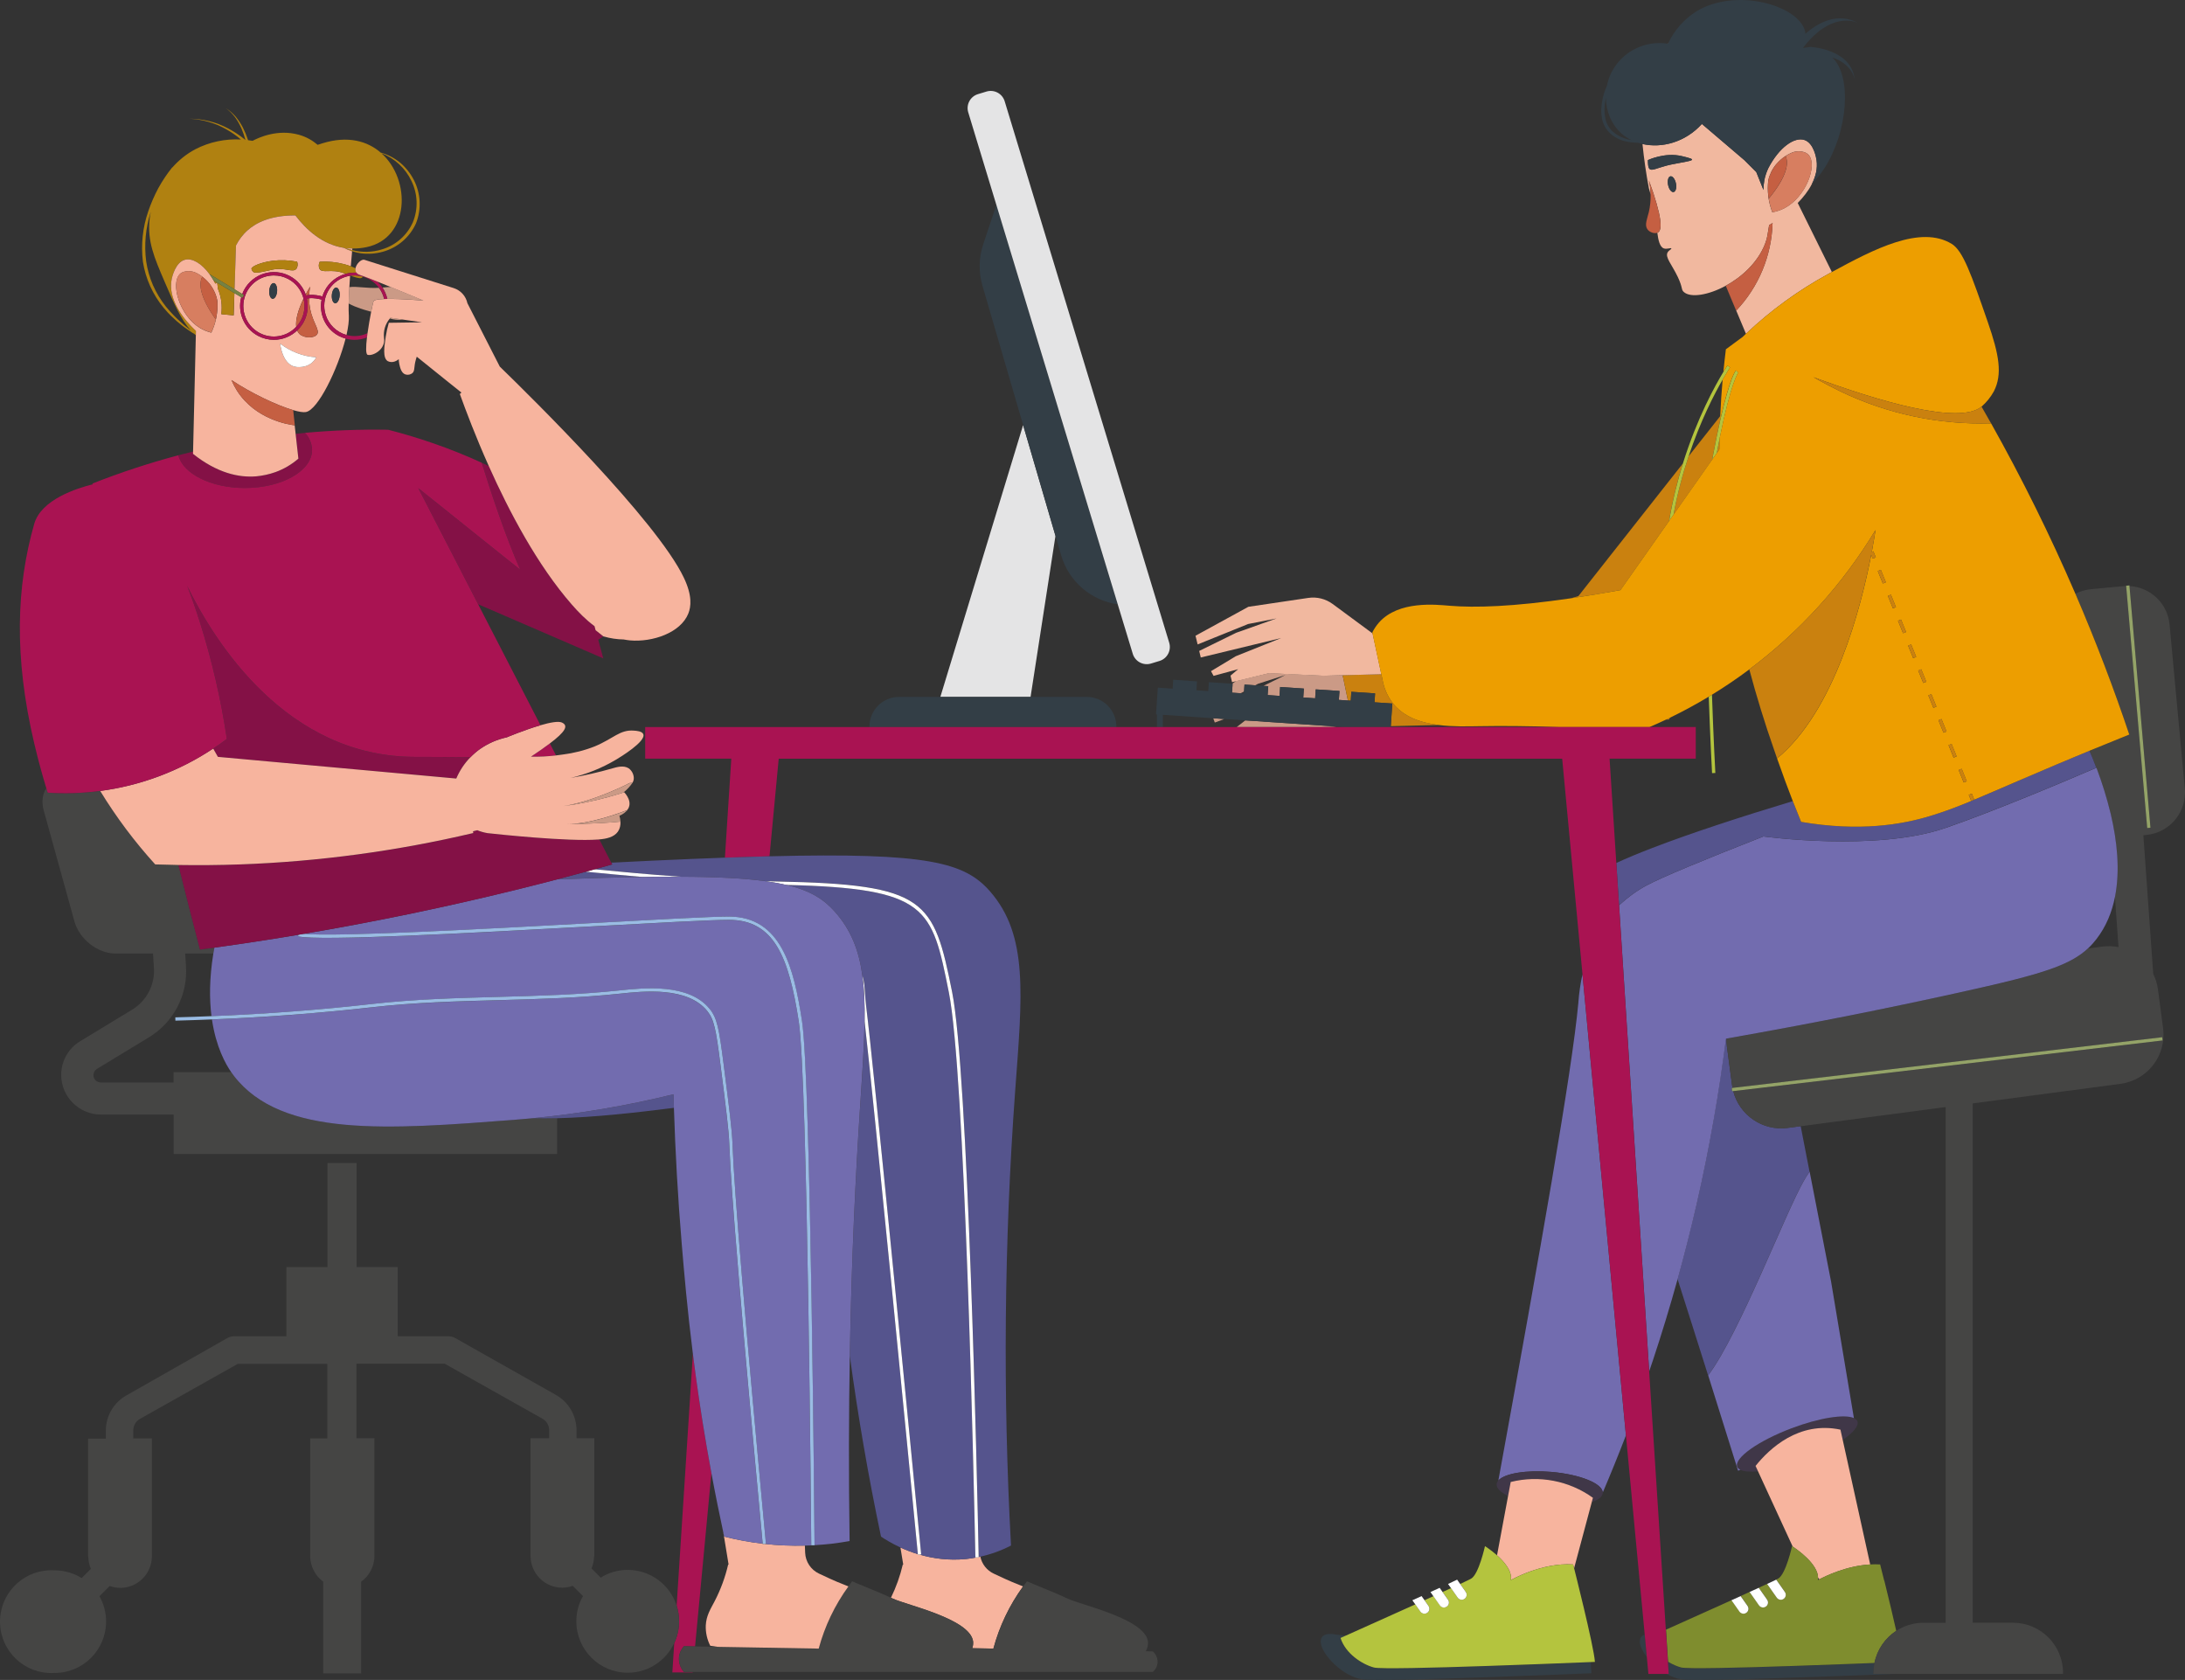 <?xml version="1.0" encoding="UTF-8"?><svg id="Layer_1" xmlns="http://www.w3.org/2000/svg" viewBox="0 0 671.34 516.1"><rect x="0" y="0" width="671.34" height="516.1" fill="#333333" stroke="none"/><defs><style>.cls-1{fill:#333e46;}.cls-1,.cls-2,.cls-3,.cls-4,.cls-5,.cls-6,.cls-7,.cls-8,.cls-9,.cls-10,.cls-11,.cls-12,.cls-13,.cls-14,.cls-15,.cls-16,.cls-17,.cls-18,.cls-19,.cls-20,.cls-21,.cls-22,.cls-23{stroke-width:0px;}.cls-2{fill:#b08111;}.cls-3{fill:#d77e60;}.cls-4{fill:#9abce4;}.cls-5{fill:none;}.cls-6{fill:#ed9e00;}.cls-7{fill:#403748;}.cls-8{fill:#cb9a86;}.cls-9{fill:#e4e4e5;}.cls-10{fill:#55548d;}.cls-11{fill:#a91352;}.cls-12{fill:#454544;}.cls-13{fill:#768243;}.cls-14{fill:#b4c43e;}.cls-15{fill:#7f8d2e;}.cls-16{fill:#841146;}.cls-17{fill:#726caf;}.cls-18{fill:#c55f42;}.cls-19{fill:#f7b49e;}.cls-20{fill:#ca810f;}.cls-21{fill:#94a368;}.cls-22{fill:#fff;}.cls-23{fill:#f1b89f;}</style></defs><path class="cls-5" d="M454.57,223.1c-3.75.06-8.19.18-12.51-.36l-14.75.35-.02.27h51.85c-9.73-.35-17.89-.37-24.57-.27Z"/><polygon class="cls-5" points="386.5 210.08 385.67 210.54 388.19 210.71 394.96 207.37 386.5 210.08"/><path class="cls-5" d="M550.85,246.12c-1.49-3.82-3.14-8.23-4.84-13.13-.3-.88-.61-1.77-.92-2.69-2.85-8.12-5.38-16.34-7.6-24.65-3.7,2.76-7.52,5.36-11.48,7.78.48,13.72,1.03,23.76,1.04,24.03l-1.01.05c-.01-.27-.55-10.03-1.02-23.49-3.83,2.31-7.77,4.45-11.82,6.42l-.48.61-.84.02c-1.67.79-3.35,1.56-5.06,2.29h14.22v9.71h-26.48l2.07,32.05c3.2-1.48,6.92-3.02,11.05-4.61,12.17-4.68,27.75-9.74,43.18-14.39Z"/><polygon class="cls-5" points="382.19 213.05 382.23 212.42 381.2 212.98 382.19 213.05"/><polygon class="cls-5" points="408.49 223.36 412.84 223.36 410.63 223.21 408.49 223.36"/><path class="cls-5" d="M526.51,494.1c.13-.05.27-.11.4-.17,1.72-.77,3.43-1.55,5.08-2.3h0s0,0,0,0c.97-.44,1.91-.87,2.83-1.28h0s0,0,0,0c.94-.43,1.85-.85,2.73-1.25h0s0,0,0,0c1-.46,1.95-.89,2.82-1.29h0c.94-.43,1.81-.83,2.56-1.18,0,0,0,0,0,0h0s0,0,0,0c1.23-.58,2.19-1.02,2.79-1.32h0c.29-.14.5-.25.62-.32,2.33-1.35,4.24-9.97,4.24-9.97,0,0,.08.05.21.14-3.56-7.71-7.11-15.43-10.66-23.14-2.44.23-4.33.09-5.43-.46-.24.09-.48.18-.72.27-3.28-10.56-6.35-20.36-9.18-29.28-3.56-11.31-6.72-21.23-9.39-29.58-2.39,8.61-4.92,16.91-7.56,24.86-.39,1.16-.78,2.3-1.17,3.45l5.13,79.44c.28-.12.56-.25.85-.38,3.8-1.71,8.82-3.95,13.82-6.21Z"/><path class="cls-5" d="M555.63,358.07l.37,1.88,6.6,33.84c2.33,13.96,4.66,27.91,7,41.87.54.24.93.57,1.09.99.52,1.39-1.25,3.48-4.51,5.72,2.81,12.75,5.63,25.51,8.44,38.26,1-.06,2.02-.07,3.04,0,0,0,.51,2.01,1.25,5,.58,2.33,1.29,5.26,2.01,8.29.57,2.39,1.14,4.84,1.65,7.13,2.43-1.59,5.32-2.52,8.44-2.52h6.79v-158.44l-44.53,5.9.62,3.2,1.73,8.89Z"/><path class="cls-5" d="M558.53,485.44s.16-.09.46-.25l-.4-.49c0,.25-.01.49-.06.74Z"/><path class="cls-5" d="M644.05,288.57c-.79,1.02-1.63,1.95-2.56,2.81l4.44-.59c1.71-.23,3.38-.15,4.98.17l-1.1-15.48c-.94,4.76-2.75,9.22-5.76,13.09h0Z"/><polygon class="cls-5" points="376.2 220.89 373.25 221.98 372.76 220.66 357.3 219.61 357.3 223.36 379.98 223.36 382.62 221.32 376.2 220.89"/><path class="cls-5" d="M108.27,76.34c-.01.16-.03.32-.04.48,2.99.76,6.15.71,9.14-.22,4.23-1.26,7.7-4.3,9.49-8.34,1.66-4.08,1.5-8.68-.43-12.65-1.86-3.94-5.18-7-9.25-8.55,9.19,8.23,8.68,26.04-4.54,28.84-1.52.32-2.98.45-4.37.43Z"/><path class="cls-5" d="M270.7,472.07c-3.87-18.37-7.05-36.88-9.58-55.48-.3,17.35-.37,36.32-.06,56.85-3.58.64-7.18,1.06-10.79,1.27,0,0,0,.03,0,.04h-.73c-.75.04-1.49.07-2.24.09.03.73.06,1.45.08,2.18.11,2.77,1.75,5.25,4.26,6.43,2.7,1.27,4.7,2.18,5.7,2.59.95.39,2.2.89,2.2.89.38.15.75.3,1.12.45.38-.52.75-1.05,1.15-1.56.81.34,1.6.67,2.35,1,.47.17.91.36,1.35.55,1.78.73,3.41,1.4,4.94,2.04.81.37,1.61.7,2.37,1.05.32.14.62.28.93.42,1.59-3.27,2.83-6.7,3.65-10.24.05.03.09.07.14.1-.29-1.77-.58-3.54-.87-5.31-2.74-1.26-4.79-2.55-5.98-3.35h0Z"/><path class="cls-5" d="M116.46,88.43c-1.21-1.65-2.94-2.86-4.91-3.44-.02.03-.04.06-.07.08-.15.15-.33.27-.52.35-.45.2-1.95-.26-3.26-.72-.05,0-.1,0-.15.01-.09,1.19-.16,2.36-.23,3.5,2.32-.34,4.82.4,9.13.21Z"/><path class="cls-5" d="M216.83,499.36h0c.16-3.05,1.49-5.08,2.75-7.5,1.84-3.56,3.23-7.34,4.13-11.24.05.03.09.07.14.1-.55-3.34-1.09-6.68-1.64-10.02-1.05-4.85-2.31-10.98-3.64-18.14l-5.02,53.25,6.93.12c-.77-.11-1.54-.22-2.29-.33-.98-1.93-1.46-4.08-1.38-6.24Z"/><path class="cls-5" d="M53.86,312.56c3.71-.09,7.42-.22,11.12-.37-.66-5.2-.67-11.58.57-19.24h-8.66l.24,3.68c.68,8.94-3.75,17.5-11.45,22.11l-15.92,9.67c-.65.41-1.05,1.13-1.05,1.9,0,1.24,1,2.25,2.24,2.25h22.37v-3.16h17.74c-1.74-2.52-4.68-7.73-5.93-16.2-3.74.15-7.49.28-11.24.38l-.03-1.01Z"/><path class="cls-5" d="M107.13,93.25c-.03,1.39-.02,2.61.04,3.6.1,1.59-.18,3.7-.72,6.06,1.66.46,3.47.48,5.24-.07.43-.13.84-.3,1.24-.49.31-2.26.74-4.69,1.12-6.58-.43-.14-.88-.27-1.36-.39-.19-.05-3.13-.82-5.55-2.13Z"/><path class="cls-5" d="M493.4,30.08c-.08.4-.16.79-.22,1.2-.29,1.62-.29,3.28.02,4.9.27,1.56,1.02,3,2.15,4.1,1.2,1.09,2.63,1.9,4.19,2.36.57.17,1.14.29,1.72.4-1.32-.65-2.53-1.47-3.56-2.49-2.72-2.67-4.2-6.5-4.29-10.47Z"/><path class="cls-5" d="M141.78,120.59c-1.54-1.23-3.08-2.46-4.62-3.69-3.05-2.45-6.09-4.89-9.11-7.33-.06.17-.14.42-.23.72-.73,2.5-.3,3.49-1.03,4.24-.6.55-1.46.74-2.24.49-1.26-.43-1.64-2.14-1.85-3.11-.12-.53-.17-1.05-.19-1.57-.36.31-.75.55-1.17.69-.72.28-1.53.25-2.22-.1-1.58-1.01-1.07-4.4-.61-7.48.22-1.45.53-2.89.95-4.29l10.23-.15-6.02-.86c-1.4.26-2.62.08-3.9-.3-1.38,1.65-2.04,3.8-1.78,5.95.57,3.57-3.5,5.68-5.04,5.19-.6-.19-.53-2.5-.2-5.33-1.2.48-2.5.75-3.83.75-.93,0-1.85-.14-2.74-.39-2.38,9.4-8.48,21.97-12.22,22.58-.81.13-2.17-.1-3.88-.59.17,1.56.33,3.11.5,4.67-.01,0-.03,0-.04,0h0c.08.69.18,1.61.29,2.62.95-.1,1.91-.21,2.84-.29,0,0,0,0,0,0,0,0,0,0,0,0,8.51-.78,17.05-1.1,25.59-.95,0,0,0,0,0,0,4.41,1.13,9.01,2.48,13.75,4.13,5.3,1.83,10.3,3.85,14.98,6,.73.34,1.46.68,2.19,1.03-4.05-9.07-7.08-17.09-8.91-22.17.17-.14.33-.29.5-.43Z"/><path class="cls-5" d="M117.53,88.36c.44-.03.89-.08,1.37-.13.39-.03.78-.04,1.17-.05-1.42-.58-2.83-1.15-4.14-1.68.61.56,1.15,1.18,1.6,1.86Z"/><path class="cls-5" d="M50.58,86.56c-3.17-7.37-5.36-12.45-4.61-19.29.03-.27.13-1.07.37-2.22-.01.05-.03.09-.04.14-1.57,4.87-2.04,10.02-1.39,15.09.37,2.52,1.07,4.98,2.08,7.32,1.03,2.33,2.35,4.53,3.93,6.53,2.26,2.77,4.85,5.24,7.7,7.38-3.07-3.36-5.15-8.23-8.04-14.95Z"/><path class="cls-5" d="M528.56,127.81c.16-3.74.41-7.48.74-11.22-2.56,4.44-6.82,12.65-10.47,23.57l9.73-12.35Z"/><polygon class="cls-8" points="376.2 220.89 372.76 220.66 373.25 221.98 376.2 220.89"/><polygon class="cls-8" points="382.62 221.32 379.98 223.36 408.49 223.36 410.63 223.21 382.62 221.32"/><polygon class="cls-8" points="378.54 212.8 381.2 212.98 382.23 212.42 382.37 210.31 385.67 210.54 386.5 210.08 394.96 207.37 388.19 210.71 389.67 210.81 389.48 213.54 393.13 213.79 393.32 211.05 400.61 211.54 400.43 214.28 404.08 214.53 404.26 211.79 411.56 212.28 411.37 215.02 414.15 215.21 412.53 207.44 407.07 207.59 389.91 206.79 379.72 209.25 378.59 210.06 378.72 210.07 378.54 212.8"/><path class="cls-7" d="M540.15,452.01c-.25-.55-.51-1.1-.76-1.65,4.2-5.25,13.26-13.85,26.09-11.15.23,1.05.46,2.11.7,3.16,3.25-2.24,5.03-4.33,4.51-5.72-.16-.42-.55-.75-1.09-.99-2.86-1.28-10.63-.09-19.2,3.15-10.2,3.86-17.65,9.14-16.64,11.81.15.39.49.7.97.93,1.09.55,2.99.69,5.43.46Z"/><path class="cls-1" d="M575.6,513.93c0-1.03.11-2.04.3-3.01-2.28.09-4.93.19-7.81.3-4.98.19-10.66.41-16.4.59-.4.01-.81.03-1.21.04-16.09.55-32.23.94-34.03.45-1.24-.33-2.62-.93-3.98-1.75l.24,3.69h-.7c1.51.85,3.1,1.47,4.67,1.69,5.12.7,50.87-1.09,65.7-1.69h-6.77v-.31Z"/><path class="cls-1" d="M503.84,504.58c.08,1.23.88,2.83,2.13,4.44l-.64-6.83c-.88.29-1.58.96-1.49,2.39Z"/><path class="cls-19" d="M565.48,439.21c-12.83-2.71-21.89,5.89-26.09,11.15.25.55.51,1.1.76,1.65,3.55,7.71,7.1,15.42,10.66,23.14,1.26.83,7.77,5.31,7.78,9.56l.4.49c1.75-.93,8.3-4.16,15.63-4.56-2.81-12.76-5.63-25.51-8.44-38.26-.23-1.05-.46-2.11-.7-3.16Z"/><path class="cls-15" d="M578.92,485.62c-.74-2.99-1.25-5-1.25-5-1.02-.06-2.04-.05-3.04,0-7.33.4-13.88,3.63-15.63,4.56-.3.16-.46.25-.46.25.05-.24.06-.49.06-.74-.01-4.25-6.52-8.73-7.78-9.56-.14-.09-.21-.14-.21-.14,0,0-1.9,8.62-4.24,9.97-.12.07-.33.18-.62.32l2.66,3.78s0,0,0,0c.48.69.31,1.64-.37,2.12-.23.17-.5.26-.78.28-.53.03-1.04-.21-1.34-.65l-2.96-4.21s0,0,0,0c-.75.35-1.62.74-2.56,1.18l2.56,3.65s0,0,0,0c.48.69.31,1.64-.37,2.12-.23.17-.5.26-.78.28-.53.03-1.04-.21-1.34-.65l-2.89-4.11c-.88.4-1.79.82-2.73,1.25,0,0,0,0,0,0l2.12,3.01s0,0,0,0c.48.69.32,1.64-.37,2.12-.23.17-.5.26-.78.28-.53.03-1.04-.21-1.34-.65l-2.45-3.48c-1.65.75-3.37,1.53-5.08,2.3-.13.06-.27.12-.4.17-5,2.26-10.02,4.51-13.82,6.21-.29.13-.58.26-.85.38l.64,9.86c1.36.82,2.75,1.42,3.98,1.75,1.8.49,17.94.1,34.03-.45.4-.01.81-.03,1.21-.04,5.74-.18,11.42-.4,16.4-.59,2.88-.11,5.53-.21,7.81-.3.82-4.12,3.28-7.65,6.67-9.87-.51-2.29-1.08-4.74-1.65-7.13-.72-3.04-1.43-5.96-2.01-8.29Z"/><path class="cls-22" d="M542.95,486.62h0,0s2.96,4.21,2.96,4.21c.3.43.81.68,1.34.65.28-.02.55-.11.78-.28.69-.48.86-1.43.37-2.12,0,0,0,0,0,0l-2.66-3.78h0c-.6.3-1.56.75-2.79,1.32Z"/><path class="cls-22" d="M537.56,489.09h0s0,0,0,0l2.89,4.11c.3.43.81.68,1.34.65.28-.02.55-.11.78-.28.69-.48.86-1.43.37-2.12,0,0,0,0,0,0l-2.56-3.65h0c-.87.4-1.82.83-2.82,1.28Z"/><path class="cls-22" d="M531.99,491.63h0,0s2.45,3.48,2.45,3.48c.3.43.81.68,1.34.65.28-.02.55-.11.78-.28.69-.48.86-1.43.37-2.12,0,0,0,0,0,0l-2.12-3.01h0c-.92.41-1.86.84-2.83,1.28Z"/><path class="cls-10" d="M526.56,343.73c-1.49,8.48-3.24,17.24-5.3,26.23-1.81,7.9-3.77,15.56-5.83,22.99,2.67,8.35,5.83,18.27,9.39,29.58,9.65-12.87,23.83-50.25,29.5-59.97.55-.93,1.1-1.8,1.66-2.62l-.37-1.88-1.73-8.88h0s-.62-3.21-.62-3.21l-3.99.53c-7.72,1.02-14.85-3.94-16.74-11.3l-.36.04-.12-1,.27-.03c-.05-.27-.11-.54-.15-.81,0,0,0,0,0,0l-1.59-11.98c-.11-.8-.13-1.59-.11-2.37-.07.01-.13.02-.2.04-1.01,7.93-2.23,16.16-3.72,24.64Z"/><path class="cls-12" d="M671.34,243.61h0c0-.45-.01-.9-.06-1.34l-4.68-50.39h0c-.61-6.55-5.95-11.5-12.32-11.83l6.46,74.27-1,.09-6.47-74.37c-.3,0-.59,0-.9.04l-9.87.92s0,0,0,0c-1.74.16-3.37.67-4.84,1.43,6.44,14.94,11.91,29.41,16.56,43.27,0,0,0,0,0,0h0s0,0,0,0c-3.35,1.34-7.46,3.01-12.21,4.97.73,1.73,1.44,3.47,2.1,5.22h0s0,0,0,0c0,0,0,0,0,0,1.76,4.63,3.22,9.37,4.38,14.18,1.98,8.34,2.93,17.31,1.32,25.43l1.1,15.48c-1.6-.32-3.27-.4-4.98-.17l-4.44.59c-2.53,2.35-5.72,4.2-10.47,5.97-6.49,2.41-15.87,4.67-30.44,7.87-9.96,2.18-20.85,4.49-32.59,6.82-11.68,2.32-24.21,4.68-37.51,7.02-.02.78,0,1.57.11,2.37l1.59,11.98s0,0,0,0c.04.28.1.54.15.81l132.01-15.57.12,1-131.92,15.56c1.89,7.36,9.02,12.32,16.74,11.3l3.99-.53,44.53-5.9v158.44h-6.79c-3.12,0-6.01.93-8.44,2.52-3.39,2.23-5.86,5.75-6.67,9.87-.19.97-.3,1.98-.3,3.01v.31h58.27v-.31c0-8.51-6.9-15.41-15.41-15.41h-12.34v-159.54l45.39-6.01h0c8.34-1.11,14.2-8.76,13.1-17.1l-1.59-11.98c-.22-1.69-.73-3.27-1.44-4.71l-3.03-42.59.91-.09h0c6.74-.63,11.81-6.26,11.87-12.89Z"/><polygon class="cls-21" points="660.73 254.3 654.28 180.04 654.26 179.85 653.26 179.94 653.26 180.02 659.73 254.39 660.73 254.3"/><path class="cls-17" d="M597.8,254.35c-21.27,7.4-55.97,2.63-55.99,2.63,0,0,0,0,0,0-18.78,7.36-31.39,12.62-35.94,15.06-3.05,1.66-5.86,3.72-8.4,6.08l9.25,143.15c.39-1.15.78-2.29,1.17-3.45,2.64-7.95,5.17-16.25,7.56-24.86,2.67,8.35,5.83,18.27,9.39,29.58,2.82,8.92,5.89,18.72,9.18,29.28.24-.09.48-.18.72-.27-.48-.24-.82-.54-.97-.93-1.01-2.66,6.44-7.95,16.64-11.81,8.57-3.24,16.34-4.43,19.2-3.15-2.34-13.96-4.67-27.91-7-41.87l-6.6-33.84-.37-1.88-1.73-8.89h0s1.73,8.89,1.73,8.89l.37,1.88c-.56.81-1.12,1.68-1.66,2.62-5.67,9.72-19.85,47.1-29.5,59.97-3.56-11.31-6.72-21.23-9.39-29.58,2.06-7.43,4.02-15.08,5.83-22.99,2.06-8.99,3.81-17.75,5.3-26.23s2.71-16.71,3.72-24.64c.07-.01.13-.02.2-.04,13.3-2.34,25.83-4.7,37.51-7.02,11.74-2.33,22.62-4.63,32.59-6.82,14.57-3.2,23.94-5.46,30.44-7.87,4.75-1.77,7.94-3.62,10.47-5.97.93-.86,1.77-1.79,2.56-2.81h0c3.01-3.86,4.82-8.33,5.76-13.09,1.6-8.12.65-17.09-1.32-25.43-1.16-4.81-2.63-9.55-4.38-14.18,0,0,0,0,0,0-10.3,4.43-30.94,13.14-46.3,18.48Z"/><path class="cls-17" d="M484.96,307.99c-1.01,10.87-3.9,29.64-8.2,54.93-4.22,24.81-9.82,55.9-16.39,91.91,1.86-2.14,8.47-3.29,16.2-2.64,8.87.75,15.88,3.59,15.86,6.39,2.4-5.62,4.78-11.49,7.13-17.59l-13.35-141.67c-.62,2.86-1.05,5.75-1.26,8.67Z"/><path class="cls-17" d="M459.99,456.9s.03,0,.04,0c-.01-.03-.02-.05-.03-.08,0,.02,0,.05-.01.07Z"/><polygon class="cls-21" points="532.18 335.25 532.54 335.21 664.46 319.65 664.34 318.65 532.33 334.22 532.07 334.25 532.18 335.25"/><path class="cls-9" d="M324.29,164.63l-9.94-34.03c-8.48,27.84-16.95,55.67-25.43,83.51h27.72l7.65-49.48Z"/><path class="cls-1" d="M315.21,223.36h27.78v-.18c0-5.01-4.06-9.07-9.06-9.07h-57.71c-5.01,0-9.07,4.06-9.07,9.07v.18h48.06Z"/><path class="cls-1" d="M326.04,170.6c2.36,8.08,9.23,13.9,17.39,15.07l-37.3-122.72-4.04,12.13c-1.37,4.1-1.45,8.53-.24,12.68l12.51,42.83,9.94,34.03,1.74,5.97Z"/><path class="cls-9" d="M343.43,185.68l4.61,15.18s0,0,0,0c.72,2.37,3.23,3.71,5.61,2.99l2.6-.79h0s0,0,0,0c2.37-.72,3.71-3.23,2.99-5.61l-50.55-166.33c-.72-2.37-3.23-3.72-5.61-2.99l-2.6.79c-2.37.72-3.71,3.23-2.99,5.6l8.64,28.43,37.3,122.72Z"/><path class="cls-10" d="M620.92,239.55c-6.26,2.7-10.74,4.64-14.33,6.14h0s-.48.2-.48.2c-5.24,2.18-8.58,3.42-12.94,4.76-8.8,2.7-21.87,4.9-39.77,1.85-.78-1.89-1.64-4.03-2.56-6.38-15.42,4.65-31.01,9.71-43.18,14.39-4.13,1.59-7.85,3.13-11.05,4.61l.84,12.99c2.54-2.36,5.35-4.41,8.4-6.08,4.55-2.43,17.17-7.7,35.94-15.06,0,0,0,0,0,0,.02,0,34.73,4.77,55.99-2.63,15.35-5.34,35.99-14.05,46.3-18.48,0,0,0,0,0,0h0c-.66-1.76-1.37-3.49-2.1-5.22-6.07,2.5-13.18,5.49-21.09,8.9Z"/><path class="cls-20" d="M528.32,138.02c0-1.1.02-2.21.04-3.31-.29,1.41-.58,2.92-.89,4.52.28-.4.57-.81.85-1.21Z"/><path class="cls-20" d="M513.19,220.44c-.44.21-.88.42-1.32.63l.84-.02.48-.61Z"/><path class="cls-20" d="M514.19,158.13c3.96-5.64,7.93-11.28,11.89-16.92.06-.36.12-.72.19-1.06.8-4.29,1.54-7.89,2.23-10.92.02-.47.04-.95.06-1.42l-9.73,12.35c-1.8,5.38-3.43,11.41-4.64,17.97Z"/><path class="cls-20" d="M427.84,215.9c-1.59-2.12-2.65-4.59-3.08-7.2-.11-.52-.22-1.05-.34-1.57l-11.89.31,1.62,7.77.87.06.18-2.74,7.3.49-.18,2.74,5.47.37-.47,6.96,14.75-.35c-5.53-.69-10.85-2.47-14.22-6.84Z"/><path class="cls-20" d="M512.82,160.07c1.07-6.39,2.55-12.3,4.22-17.65l-32.08,40.71-2.3.67c4.65-.68,9.71-1.51,15.25-2.52,4.97-7.07,9.94-14.14,14.91-21.21Z"/><path class="cls-23" d="M562.84,83.56c-3.5-7.07-6.99-14.13-10.49-21.2,1.62-1.65,3.2-3.6,4.31-5.76,1.18-2.28,1.85-4.8,1.47-7.42-.08-.58-.81-5.19-3.7-6.17-3.03-1.03-7.75,2.18-11.1,8.63h0c-.56,1.18-.98,2.42-1.23,3.7-.18.99-.27,2-.28,3.01l-2.19-5.47-3.7-3.7-13.02-11.1h0c-5.12,5.65-12.31,7.51-18.26,6.16.46,4.55,1.11,9.08,1.96,13.58.2.65.37,1.31.55,1.97-.03-1.49-.21-2.98-.55-4.44,0,0,0,0,0,0h0s0,0,0,0c4.25,11.67,4.07,15.2,2.87,16.03-.08.06-.17.09-.27.13.29,2.27.75,4.36,2.01,4.81.94.33,2.19-.28,2.3,0,.1.25-.76.54-1.15,1.23-.84,1.5,1.28,3.65,3.13,7.54,1.61,3.4.97,3.84,1.85,4.62,2.08,1.85,7.52,1,12.91-1.93.44,1.06.89,2.13,1.33,3.19.63,1.49,1.25,2.97,1.87,4.46.99,2.37,1.99,4.74,2.98,7.11,7.6-7.19,16.1-13.37,25.31-18.38.37-.2.74-.4,1.1-.6ZM514.22,59c-.66.14-1.43-.83-1.7-2.17-.27-1.33.05-2.52.71-2.66.66-.14,1.43.83,1.7,2.17.28,1.33-.05,2.53-.71,2.66ZM514.1,50.42c-6.48,1.23-7.78,3.7-7.78-1.23h0s5.18-2.47,10.37-1.23c5.18,1.23,3.89,1.23-2.59,2.47ZM545.79,50.41c.82-.96,1.77-1.8,2.82-2.49h0c.52-.35,1.07-.65,1.65-.9,1.19-.57,2.55-.69,3.82-.35.64.15,1.21.48,1.65.96,2.68,3.14-.78,12.86-7.49,16.34-1.16.6-2.41,1.02-3.7,1.23-.53-1.35-.91-2.75-1.14-4.18-.04-.25-.06-.49-.1-.75h0c-.2-1.63-.2-3.29,0-4.93,0,0,0,0,0,0,0,0,0,0,0,0,.43-1.81,1.27-3.5,2.47-4.93ZM533.45,95.43c-.62-1.49-1.24-2.97-1.87-4.46-.44-1.06-.89-2.13-1.33-3.19,4.94-2.69,9.83-7.13,12.06-12.87.8-2.05.73-2.92,1.25-5.75l1.06-.65c-.29,10.04-4.26,19.62-11.17,26.91Z"/><path class="cls-18" d="M542.31,74.92c-2.23,5.73-7.13,10.18-12.06,12.87.44,1.06.89,2.13,1.33,3.19.63,1.49,1.25,2.97,1.87,4.46,6.91-7.29,10.89-16.87,11.17-26.91l-1.06.65c-.52,2.83-.45,3.69-1.25,5.75Z"/><path class="cls-23" d="M512.57,13.26c-.05.05-.1.1-.16.15.03,0,.05,0,.08,0,.02-.05.05-.1.08-.16Z"/><path class="cls-1" d="M522.9,38.08h0s13.02,11.1,13.02,11.1l3.7,3.7,2.19,5.47c0-1.01.1-2.01.28-3.01.26-1.28.67-2.52,1.23-3.7h0c3.35-6.45,8.07-9.66,11.1-8.63,2.89.98,3.62,5.59,3.7,6.17.38,2.62-.28,5.14-1.47,7.42,1.44-1.54,2.76-3.18,3.93-4.95,7.13-11.18,8.55-28.06,2.4-34.01,5.85,2.02,6.75,6.05,6.88,6.91-.9-9.59-13.66-10.14-13.66-10.14h0s-1.06.13-2.26.33c8.4-11.02,15.75-8.26,17.01-7.67-6.5-3.48-12.54.05-16.23,3.28-.03-.29-.07-.56-.14-.82-2-7.92-21.3-13.49-33.47-5.98-3.7,2.37-6.66,5.74-8.55,9.71-.03.05-.06.1-.08.16-.03,0-.05,0-.08,0-6.99-1.08-13.89,2.38-17.19,8.64-.71,1.38-1.2,2.84-1.5,4.32-.7,1.51-1.19,3.1-1.45,4.75-.35,1.73-.37,3.51-.07,5.25.33,1.75,1.21,3.35,2.51,4.57,1.31,1.19,2.9,2.03,4.62,2.45,1.28.29,2.59.44,3.89.45.46.15.94.28,1.42.39,5.95,1.35,13.14-.51,18.26-6.16ZM499.54,42.64c-1.56-.46-2.99-1.27-4.19-2.36-1.13-1.11-1.88-2.54-2.15-4.1-.3-1.62-.31-3.28-.02-4.9.06-.4.13-.8.22-1.2.09,3.97,1.57,7.8,4.29,10.47,1.04,1.02,2.25,1.84,3.56,2.49-.58-.1-1.16-.23-1.72-.4Z"/><path class="cls-3" d="M543.43,61.03c.23,1.43.61,2.83,1.14,4.18,1.29-.21,2.54-.63,3.7-1.23,6.71-3.48,10.16-13.2,7.49-16.34-.44-.48-1.02-.81-1.65-.96-1.28-.34-2.63-.22-3.82.35-.58.25-1.13.55-1.65.9.95,2.16.58,6.09-5.19,13.11Z"/><path class="cls-3" d="M543.33,55.35s0,0,0,0c-.2,1.64-.2,3.29,0,4.93h0s0,0,0,0c-.2-1.64-.2-3.29,0-4.93Z"/><path class="cls-18" d="M543.33,55.35c-.2,1.64-.2,3.29,0,4.93h0c.04.26.06.51.1.75,5.77-7.02,6.14-10.95,5.19-13.11h0c-1.05.69-2.01,1.53-2.82,2.49-1.2,1.43-2.04,3.12-2.47,4.93,0,0,0,0,0,0Z"/><path class="cls-1" d="M516.69,47.95c-5.19-1.23-10.37,1.23-10.37,1.23h0c0,4.93,1.3,2.47,7.78,1.23,6.48-1.23,7.78-1.23,2.59-2.47Z"/><path class="cls-1" d="M513.23,54.16c-.66.14-.99,1.33-.71,2.66.27,1.34,1.04,2.31,1.7,2.17s.99-1.33.71-2.66c-.28-1.33-1.04-2.31-1.7-2.17Z"/><path class="cls-18" d="M506.6,55.35c.34,1.46.52,2.95.55,4.44.04,1.82-.14,3.64-.56,5.42-.5,2.01-1.33,3.86-.47,5.16.65.99,2.17,1.49,3.08,1.14.09-.04.19-.07.27-.13,1.19-.83,1.38-4.36-2.87-16.03Z"/><polygon class="cls-18" points="506.59 55.35 506.6 55.35 506.6 55.35 506.59 55.35"/><path class="cls-1" d="M570.96,7.06c.06.03.13.06.19.1,0,0-.07-.04-.19-.1Z"/><path class="cls-1" d="M569.87,24.55c0,.06.02.11.02.17,0,0,0-.06-.02-.17Z"/><polygon class="cls-6" points="654.22 225.68 654.22 225.68 654.22 225.68 654.22 225.68"/><polygon class="cls-7" points="492.45 458.71 492.44 458.71 492.45 458.71 492.45 458.71"/><path class="cls-7" d="M476.57,452.19c-7.73-.65-14.34.51-16.2,2.64-.31.35-.5.73-.53,1.13-.02.29.05.58.17.87.01.03.02.05.03.08.44.94,1.6,1.85,3.32,2.67.27-1.43.53-2.85.8-4.28,8.73-2.18,17.97-.4,25.27,4.86h0s-.35,1.3-.35,1.3c2.02-.68,3.27-1.62,3.36-2.75,0-.04,0-.08,0-.13.02-2.8-6.99-5.64-15.86-6.39Z"/><path class="cls-1" d="M457.35,511.81c-.4.01-.81.03-1.21.04-16.09.55-32.23.94-34.03.45-3.7-.98-8.76-4.31-10.26-9.08h0s0,0,0,0c0,0,0,0,0,0,0,0,.59-.26,1.61-.72l-3.01-.32s-4.88-1.24-4.65,2.39c.22,3.63,6.72,10.52,12.84,11.36,6.12.84,70.32-1.88,70.32-1.88l-.21-3.42c-2.4.1-8,.33-14.99.59-4.98.19-10.66.41-16.4.59Z"/><path class="cls-19" d="M489.43,460.15c-7.3-5.26-16.55-7.03-25.27-4.86-.27,1.43-.53,2.85-.8,4.28-1.13,6.08-2.26,12.17-3.4,18.25,2.3,2.05,4.73,4.92,4.23,7.62,0,0,9.38-5.44,19.13-4.82,0,0,.11.45.31,1.22l5.45-20.39.35-1.3h0Z"/><polygon class="cls-14" points="411.85 503.23 411.85 503.22 411.85 503.22 411.85 503.23"/><path class="cls-14" d="M464.19,485.44c.5-2.69-1.93-5.57-4.23-7.62-1.9-1.69-3.7-2.82-3.7-2.82,0,0-1.9,8.62-4.23,9.97-.12.07-.33.18-.62.33-.6.3-1.55.74-2.77,1.32l1.73,2.46s0,0,0,0c.48.69.31,1.64-.37,2.12-.23.17-.5.26-.78.28-.53.03-1.04-.21-1.34-.65l-2.05-2.92c-.81.37-1.67.76-2.58,1.17l1.67,2.37s0,0,0,0c.48.69.31,1.64-.37,2.12-.23.17-.5.26-.78.28-.53.03-1.04-.21-1.34-.65l-1.99-2.83c-.89.4-1.81.82-2.74,1.24l1.22,1.74s0,0,0,0c.48.69.32,1.64-.37,2.12-.23.17-.5.26-.78.28-.53.03-1.04-.21-1.34-.65l-1.56-2.21c-.76.34-1.52.69-2.28,1.03-.13.06-.27.12-.39.17-5,2.26-10.02,4.51-13.82,6.21-2.05.92-3.75,1.68-4.89,2.19-1.02.46-1.61.72-1.61.72,1.5,4.77,6.57,8.09,10.26,9.08,1.8.49,17.94.1,34.03-.45.4-.01.81-.03,1.21-.04,5.74-.18,11.42-.4,16.4-.59,6.99-.27,12.59-.49,14.99-.59.82-.03,1.27-.05,1.27-.05-.15-2.41-1.8-9.82-3.43-16.66-.72-3.04-1.43-5.96-2.01-8.29-.39-1.59-.72-2.9-.94-3.78-.19-.77-.31-1.22-.31-1.22-9.75-.62-19.13,4.82-19.13,4.82Z"/><path class="cls-22" d="M449.21,491.48c.28-.02.55-.11.78-.28.69-.48.85-1.43.37-2.12,0,0,0,0,0,0l-1.73-2.46-.93-1.32c-.6.3-1.56.75-2.79,1.32h0l.91,1.29,2.05,2.92c.3.43.81.68,1.34.65Z"/><path class="cls-22" d="M443.75,493.86c.28-.02.55-.11.78-.28.69-.48.86-1.43.37-2.12,0,0,0,0,0,0l-1.67-2.37-.9-1.28c-.87.4-1.82.83-2.82,1.29h0s.9,1.29.9,1.29l1.99,2.83c.3.43.81.68,1.34.65Z"/><path class="cls-22" d="M437.75,495.76c.28-.02.55-.11.78-.28.69-.48.86-1.43.37-2.12,0,0,0,0,0,0l-1.22-1.74-.9-1.27c-.92.41-1.86.84-2.83,1.28h0l.9,1.27,1.56,2.21c.3.43.81.68,1.34.65Z"/><polygon class="cls-1" points="357.3 219.61 372.76 220.66 376.2 220.89 382.62 221.32 410.63 223.21 412.84 223.36 427.3 223.36 427.32 223.09 427.79 216.13 422.32 215.76 422.5 213.02 415.2 212.53 415.02 215.26 414.15 215.21 411.37 215.02 411.56 212.28 404.26 211.79 404.08 214.53 400.43 214.28 400.61 211.54 393.32 211.05 393.13 213.79 389.48 213.54 389.67 210.81 388.19 210.71 385.67 210.54 382.37 210.31 382.23 212.42 382.19 213.05 381.2 212.98 378.54 212.8 378.72 210.07 378.59 210.06 371.43 209.57 371.24 212.31 367.6 212.06 367.78 209.33 360.48 208.83 360.3 211.57 355.74 211.26 355.19 219.47 355.47 219.49 355.47 223.36 357.3 223.36 357.3 219.61"/><path class="cls-14" d="M527.04,237.46c-.02-.27-.56-10.3-1.04-24.03-.33.2-.66.4-.99.6.47,13.45,1.01,23.22,1.02,23.49l1.01-.05Z"/><path class="cls-14" d="M526.08,141.2c.46-.66.92-1.32,1.39-1.97.3-1.6.6-3.11.89-4.52,3.54-17.42,5.67-20.15,5.77-20.27l-.38-.33.37.34-.74-.68c-.09.1-1.88,2.21-4.87,15.45-.68,3.02-1.43,6.62-2.23,10.92-.06.34-.13.7-.19,1.06Z"/><path class="cls-14" d="M514.19,158.13c1.21-6.56,2.84-12.59,4.64-17.97,3.64-10.91,7.91-19.13,10.47-23.57,1.36-2.36,2.25-3.67,2.29-3.73l-.83-.57s-.49.72-1.23,1.94c-2.45,4.02-8.08,14.1-12.47,28.19-1.67,5.34-3.15,11.26-4.22,17.65.46-.65.91-1.29,1.36-1.94Z"/><path class="cls-23" d="M407.07,207.59l5.46-.14,11.89-.31c-.89-4.17-1.79-8.34-2.68-12.52l-12.29-9.07c-2.15-1.58-4.84-2.25-7.48-1.86l-18.41,2.73-16.24,8.89.65,2.67,15.51-6.27,8.72-1.71-12.38,4.4-11.37,5.58.49,2.01,24.72-5.98-13.96,5.59-7.62,4.59.79,1.45,7.55-2.06-2.35,1.99.48,2,1.16-.28,10.19-2.47,17.16.8Z"/><path class="cls-6" d="M424.42,207.13c.11.52.22,1.05.34,1.57.43,2.61,1.49,5.08,3.08,7.2,3.38,4.37,8.69,6.15,14.22,6.84,4.31.54,8.75.42,12.51.36,6.68-.11,14.85-.08,24.57.27h27.67c1.7-.73,3.39-1.5,5.06-2.29.44-.21.88-.41,1.32-.63,4.05-1.97,7.99-4.11,11.82-6.42.33-.2.66-.39.99-.6,3.95-2.42,7.78-5.02,11.48-7.78,2.22,8.31,4.75,16.53,7.6,24.65.32.92.62,1.81.92,2.69,1.71,4.9,3.35,9.3,4.84,13.13.92,2.35,1.78,4.49,2.56,6.38,17.9,3.05,30.97.85,39.77-1.85,4.35-1.34,7.69-2.57,12.94-4.76l-.45.18-.76-1.87.93-.38.76,1.86c3.59-1.5,8.07-3.44,14.33-6.14,7.91-3.41,15.02-6.4,21.09-8.9,4.75-1.96,8.86-3.63,12.21-4.97-4.65-13.86-10.13-28.33-16.56-43.27-.03-.07-.06-.13-.09-.2-7.69-17.82-16.31-35.22-25.81-52.15,0,0,0,0,0,0-16.01.49-31.9-2.88-46.32-9.82-1.21-.59-4.7-2.3-8.26-4.36,19.61,7.23,44.78,14.81,51.66,9.04.02-.02.05-.03.07-.05,1.49-1.32,2.74-2.88,3.7-4.62,2.71-5.27,1.62-11.25-1.85-21.27-5.06-14.61-7.6-21.91-11.1-24.05-9.58-5.84-23.85,1.61-36.82,8.65-.37.2-.74.4-1.1.6-9.2,5.01-17.7,11.19-25.31,18.38-.34.32-.67.65-1.01.97l-5.14,3.78c-.29,2.31-.54,4.63-.77,6.94.75-1.23,1.21-1.9,1.23-1.94l.83.57c-.04.06-.92,1.36-2.29,3.73-.33,3.74-.57,7.48-.74,11.22-.02.47-.05.95-.06,1.42,2.99-13.25,4.78-15.35,4.87-15.45l.74.68-.37-.34.38.33c-.1.12-2.22,2.84-5.77,20.27-.02,1.1-.03,2.21-.04,3.31-.28.4-.57.81-.85,1.21-.46.66-.92,1.32-1.39,1.97-3.96,5.64-7.93,11.28-11.89,16.92-.45.65-.91,1.29-1.36,1.94-4.97,7.07-9.94,14.14-14.91,21.21-5.54,1.01-10.6,1.84-15.25,2.52-17.74,2.59-29.33,2.95-37.34,2.28-4.04-.34-15.56-1.63-21.59,5.14-.82.93-1.52,1.97-2.06,3.08.02.1.04.2.06.3.89,4.17,1.79,8.35,2.68,12.52ZM576.95,175.44l.93-.38,1.55,3.82-.93.38-1.55-3.82ZM580.05,183.08l.93-.38,1.55,3.82-.93.38-1.55-3.82ZM583.16,190.72l.93-.38,1.55,3.82-.93.38-1.55-3.82ZM546.01,232.99c-.3-.88-.61-1.78-.93-2.69-2.85-8.12-5.38-16.34-7.6-24.65,15.52-11.6,28.71-26.12,38.77-42.81-.23,1.51-.6,3.82-1.14,6.72l.47-.19.76,1.87-.93.38-.47-1.15c-3.11,16.06-11.28,47.99-28.92,62.52ZM603.35,240.39l-1.55-3.82.93-.38,1.55,3.82-.93.38ZM599.62,228.55l1.55,3.82-.93.38-1.55-3.82.93-.38ZM596.52,220.9l1.55,3.82-.93.38-1.55-3.82.93-.38ZM593.41,213.26l1.55,3.82-.93.38-1.55-3.82.93-.38ZM590.3,205.62l1.55,3.82-.93.38-1.55-3.82.93-.38ZM587.2,197.98l1.55,3.82-.93.38-1.55-3.82.93-.38Z"/><path class="cls-20" d="M557.17,115.87c3.56,2.06,7.05,3.77,8.26,4.36,14.43,6.95,30.32,10.32,46.32,9.82,0,0,0,0,0,0h0c-.97-1.73-1.95-3.44-2.93-5.14-6.88,5.76-32.05-1.81-51.66-9.04Z"/><path class="cls-20" d="M575.4,171.61l.93-.38-.76-1.87-.47.19c.55-2.9.92-5.21,1.14-6.72-10.06,16.69-23.25,31.21-38.77,42.81,2.22,8.31,4.75,16.53,7.6,24.65.31.92.62,1.81.93,2.69,17.64-14.53,25.81-46.47,28.92-62.52l.47,1.15Z"/><rect class="cls-20" x="580.79" y="182.73" width="1.01" height="4.12" transform="translate(-26.81 232.37) rotate(-22.11)"/><rect class="cls-20" x="590.11" y="205.66" width="1.01" height="4.12" transform="translate(-34.75 237.66) rotate(-22.12)"/><rect class="cls-20" x="577.69" y="175.09" width="1.01" height="4.12" transform="translate(-24.11 231.19) rotate(-22.16)"/><rect class="cls-20" x="587.01" y="198.02" width="1.01" height="4.12" transform="translate(-32.1 235.93) rotate(-22.12)"/><rect class="cls-20" x="593.22" y="213.3" width="1.01" height="4.12" transform="translate(-37.4 239.4) rotate(-22.12)"/><rect class="cls-20" x="596.32" y="220.94" width="1.01" height="4.12" transform="translate(-40.04 241.13) rotate(-22.12)"/><rect class="cls-20" x="583.9" y="190.38" width="1.01" height="4.12" transform="translate(-29.42 234.66) rotate(-22.16)"/><rect class="cls-20" x="599.43" y="228.58" width="1.01" height="4.12" transform="translate(-42.68 243.31) rotate(-22.16)"/><rect class="cls-20" x="602.54" y="236.23" width="1.01" height="4.12" transform="translate(-45.34 244.59) rotate(-22.12)"/><polygon class="cls-20" points="606.59 245.69 605.83 243.83 604.9 244.21 605.66 246.08 606.11 245.89 606.59 245.7 606.59 245.69"/><path class="cls-11" d="M210.13,513.67c-1.15-1.3-1.69-3.03-1.5-4.75.16-1.18.69-2.29,1.5-3.17.44.01.88.01,1.32.03l2.11.04,5.02-53.25c-.46-2.48-.93-5.08-1.4-7.79-1.82-10.56-3.21-20.19-4.29-28.84l-4.99,77.33c.49,1.52.76,3.14.76,4.83,0,2.4-.55,4.66-1.5,6.69l-.58,9h6.24v-.12s-2.68,0-2.68,0h0Z"/><path class="cls-11" d="M512.47,510.56l-.64-9.86-5.13-79.44-9.25-143.15-.84-12.99-2.07-32.05h26.48v-9.71H198.24v9.71h26.45l-1.96,30.42c4.87-.17,9.43-.31,13.7-.42l2.83-29.99h240.72l6.24,66.25,13.35,141.67,5.77,61.2.64,6.83.49,5.23h6.24l-.24-3.69Z"/><path class="cls-12" d="M207.89,493.26c-2.04-6.36-7.99-10.96-15.03-10.96-2.93-.01-5.81.81-8.29,2.37l-2.83-2.83c.5-1.16.77-2.42.79-3.68h.07v-36.32h-5.46v-2.5c-.03-4.47-2.43-8.58-6.32-10.79l-30.99-17.5c-.63-.33-1.33-.51-2.04-.53h-15.59v-21.26h-12.63v-31.97h-8.95v31.98h-12.63v21.25h-16.05c-.71,0-1.41.18-2.04.53l-31.06,17.64c-3.9,2.19-6.31,6.32-6.32,10.79v2.5h-5.46v36.32h.07c.02,1.27.29,2.52.79,3.68l-2.83,2.83c-2.49-1.55-5.36-2.37-8.29-2.37-8.7-.56-16.21,6.04-16.77,14.75-.56,8.7,6.04,16.21,14.75,16.77.67.04,1.35.04,2.02,0h0c8.72,0,15.79-7.08,15.79-15.8.01-2.72-.69-5.4-2.04-7.76l3.16-3.16c1.04.37,2.12.57,3.22.59,5.33,0,9.67-4.28,9.74-9.61v-36.32h-5.72v-2.5c0-1.44.79-2.77,2.04-3.49l30.07-16.91h27.51v22.9h-5.27v36.32c.08,3.05,1.56,5.89,4.01,7.7v28.16h11.65v-28.16c2.52-1.79,4.04-4.67,4.08-7.76v-36.32h-5.53v-22.89h27.11l30.07,16.91c1.25.72,2.03,2.05,2.04,3.49v2.49h-5.72v36.32c.09,5.32,4.41,9.59,9.73,9.61,1.1,0,2.2-.19,3.22-.59l3.16,3.16c-1.35,2.36-2.05,5.04-2.04,7.76,0,8.72,7.07,15.79,15.79,15.79,6.32,0,11.76-3.73,14.28-9.1.95-2.03,1.5-4.3,1.5-6.69,0-1.69-.27-3.31-.76-4.83Z"/><path class="cls-12" d="M163.54,343.54c-1.91.18-3.82.35-5.73.5-38.54,2.96-71.21,5.47-85.89-13.47-.23-.29-.52-.69-.86-1.18h-17.74v3.16h-22.37c-1.24,0-2.24-1.01-2.24-2.25,0-.77.4-1.49,1.05-1.9l15.92-9.67c7.69-4.61,12.12-13.17,11.45-22.11l-.24-3.68h8.66c.1-.6.2-1.21.32-1.82-1.47.2-2.95.41-4.41.61,0,0,0,0,0,0,0,0,0,0,0,0-2.24-8.57-4.45-17.23-6.63-25.98-2.41-.04-4.79-.1-7.13-.18-6.36-7-12.01-14.56-16.9-22.57-5.32.7-10.72.9-16.14.55-.14-.44-.28-.91-.43-1.41-1.15,1.76-1.52,4.12-.83,6.72l9.47,34.21c1.51,5.46,7.17,9.87,12.57,9.87h11.57l.28,4.34c.36,5.25-2.26,10.26-6.78,12.96l-15.92,9.67c-3.61,2.19-5.8,6.11-5.79,10.33.03,6.71,5.46,12.14,12.17,12.17h0s22.37,0,22.37,0v12.11h117.84v-11c-2.58.06-5.12.07-7.62,0Z"/><path class="cls-19" d="M300.7,478.35s0,.06,0,.09h-.52c-1.1.22-2.22.39-3.34.51-5.4.54-10.23-.18-14.3-1.35l-.52.05h0c0-.07-.01-.14-.02-.2-1.99-.6-3.77-1.31-5.34-2.03.29,1.77.58,3.54.87,5.31-.05-.04-.09-.07-.14-.1-.82,3.54-2.06,6.97-3.65,10.24.22.1.44.2.65.29,4.28,2,23.49,6.15,24.57,13.02.09.74,0,1.49-.24,2.19l6.48.11c1.85-6.88,4.95-13.36,9.13-19.11-.37-.15-.74-.29-1.12-.45,0,0-1.25-.5-2.2-.89-1-.41-3-1.31-5.7-2.59-2.13-1.01-3.63-2.95-4.1-5.21-.18.04-.35.08-.53.12Z"/><path class="cls-12" d="M298.74,506.36c.24-.7.33-1.44.24-2.19-1.09-6.87-20.29-11.03-24.57-13.02-.21-.1-.44-.2-.65-.29-.31-.14-.61-.28-.93-.42-.76-.35-1.56-.67-2.37-1.05-1.53-.63-3.17-1.31-4.94-2.04-.44-.19-.88-.39-1.35-.55-.76-.33-1.54-.66-2.35-1-.4.51-.77,1.04-1.15,1.56-4.18,5.76-7.29,12.23-9.13,19.11h0l-31.03-.54-6.93-.12-2.11-.04c-.44-.01-.88-.01-1.32-.03-.81.88-1.34,1.98-1.5,3.17-.19,1.72.35,3.45,1.5,4.75h0s2.69,0,2.69,0h37.37,0s0,0,0,0h13.63s0,0,0,0h0s36.63,0,36.63,0h3.43s0,0,0,0h0s50.26,0,50.26,0c1.75-1.41,2.02-3.97.61-5.72-.18-.23-.39-.43-.61-.61l-2.13-.04h0c.56-.93.79-2.03.66-3.11-1.09-6.87-20.29-11.03-24.57-13.02-.51-.23-1.03-.48-1.58-.72-.76-.34-1.56-.67-2.37-1.05-1.53-.63-3.17-1.31-4.94-2.04-.44-.19-.88-.39-1.35-.55-.76-.33-1.54-.66-2.35-1-.4.51-.77,1.03-1.15,1.56-4.18,5.76-7.29,12.23-9.13,19.11l-6.48-.11Z"/><path class="cls-8" d="M117.53,88.36c.7,1.06,1.19,2.23,1.47,3.46,4.55-.06,11.11.51,11.11.51,0,0-5.02-2.11-10.04-4.16-.39.01-.78.02-1.17.05-.48.06-.93.1-1.37.13Z"/><path class="cls-8" d="M123.68,98.14l-3.72-.53c-.07.07-.12.15-.18.23,1.28.39,2.5.56,3.9.3Z"/><path class="cls-8" d="M116.46,88.43c-4.31.19-6.81-.56-9.13-.21-.1,1.81-.18,3.52-.21,5.03,2.43,1.31,5.36,2.08,5.55,2.13.48.13.93.26,1.36.39.32-1.6.59-2.81.72-3.2.14-.44,1.46-.65,3.26-.72-.05-.22-.1-.44-.17-.66-.31-1.01-.79-1.94-1.39-2.76Z"/><path class="cls-19" d="M257.34,486.03c-1-.41-3-1.31-5.7-2.59-2.51-1.18-4.15-3.66-4.26-6.43-.03-.73-.06-1.45-.08-2.18-4.16.11-8.33-.07-12.47-.53l-.5.05h0s0-.07,0-.1c-3.97-.47-7.91-1.19-11.81-2.18h0s0,0,0,0c0,0,0,0,0,0-.1-.44-.19-.89-.29-1.36.55,3.34,1.09,6.68,1.64,10.02-.05-.04-.09-.07-.14-.1-.9,3.9-2.29,7.68-4.13,11.24-1.26,2.42-2.6,4.45-2.75,7.49h0c-.08,2.17.39,4.32,1.38,6.25.75.12,1.52.22,2.29.33l31.03.54h0c1.85-6.88,4.95-13.36,9.13-19.11-.37-.15-.74-.29-1.12-.45,0,0-1.25-.5-2.2-.89Z"/><path class="cls-10" d="M163.54,343.54c2.5.06,5.04.06,7.62,0,11.6-.29,23.9-1.68,35.9-3.19-.04-1.39-.09-2.79-.13-4.17-14.27,3.51-28.78,5.97-43.4,7.37Z"/><path class="cls-10" d="M212.05,263.9c-8.64.36-16.73.74-24.22,1.13.09.18.19.36.28.54-1.78.5-3.58,1-5.38,1.49,8.02.79,16.96,1.61,26.3,2.28,11.21.05,19.6.49,26.05,1.35,1.26.04,2.51.07,3.77.1,45.79.89,48.03,5.61,53.69,33.91,4.91,24.55,7.67,148.74,8.17,173.64.18-.04.35-.08.53-.12,3.26-.72,6.42-1.86,9.39-3.41-2.54-46.5-2.11-93.11,1.27-139.56,2.2-29.62,4.1-47.83-7.68-61.36-7.72-8.87-18.94-12.05-67.78-10.82-4.27.11-8.83.25-13.7.42-3.41.12-6.96.26-10.69.41Z"/><path class="cls-10" d="M180.03,267.8c-2.91.79-5.87,1.58-8.84,2.35,9.86-.37,18.51-.62,26.11-.74-6.1-.52-11.92-1.08-17.27-1.62Z"/><path class="cls-10" d="M265.65,313.79c-.1,7.52-.72,16.24-1.4,26.57-1.31,19.86-2.6,45.47-3.14,76.23,2.52,18.6,5.71,37.1,9.58,55.48h0c1.19.8,3.25,2.09,5.98,3.35,1.56.72,3.35,1.43,5.34,2.03-3.22-33.17-13.33-136.96-16.36-163.65Z"/><path class="cls-10" d="M299.69,478.46c-.5-24.69-3.25-149.07-8.15-173.56-5.22-26.11-6.4-31.97-49.97-33.04,7.61,1.77,11.67,4.52,15.04,8.34,4.85,5.49,7.31,11.74,8.38,19.6.52,1.51.64,3.3.79,5.48.09,1.25.18,2.66.38,4.2,2.19,17.17,13.47,132.99,16.87,168.07l-.48.05c4.06,1.17,8.9,1.89,14.3,1.35,1.12-.11,2.23-.28,3.34-.5h-.49s0,0,0,0Z"/><path class="cls-22" d="M197.3,269.42c4.22-.07,8.12-.09,11.72-.08-9.34-.67-18.28-1.49-26.3-2.28-.9.25-1.79.49-2.69.74,5.35.54,11.16,1.09,17.27,1.62Z"/><path class="cls-22" d="M241.57,271.86c43.57,1.07,44.75,6.93,49.97,33.04,4.9,24.49,7.65,148.87,8.15,173.56h0s.49,0,.49,0h.52s0-.07,0-.1c-.5-24.91-3.26-149.1-8.17-173.64-5.66-28.3-7.9-33.02-53.69-33.91-1.25-.03-2.51-.06-3.77-.1,2.42.33,4.58.71,6.5,1.16Z"/><path class="cls-22" d="M266.16,309.48c-.2-1.54-.29-2.95-.38-4.2-.15-2.17-.27-3.96-.79-5.48.56,4.17.73,8.79.66,13.99,3.03,26.7,13.14,130.48,16.36,163.65,0,.07.01.14.02.2h0l.52-.05.48-.05c-3.4-35.08-14.69-150.9-16.87-168.07Z"/><path class="cls-17" d="M64.98,312.19c16.71-.67,33.29-1.93,49.41-3.75,12.89-1.46,26.08-1.82,38.83-2.17,12.12-.33,24.65-.67,36.88-1.96l.3-.03c7.43-.78,21.26-2.24,27.67,5.72,2.25,2.79,2.85,5.87,4.24,16.77,1.73,13.59,2.6,20.41,2.76,24.83.49,13.89,3.84,54.01,10.26,122.66l-.5.05c4.14.46,8.31.64,12.47.53.75-.02,1.49-.05,2.24-.08h-.28s0,0,0,0h0c-.01-1.43-1.12-143.26-3.84-160.92-3.04-19.78-7.54-31.23-21.53-31.23-5.29,0-22.14.92-41.66,1.99-37.59,2.05-84.37,4.62-90.67,3.08l.12-.49c-8.81,1.48-17.42,2.78-25.81,3.94-.11.62-.22,1.22-.32,1.82-1.24,7.66-1.23,14.04-.57,19.24Z"/><path class="cls-17" d="M218.58,452.57c1.33,7.15,2.59,13.29,3.64,18.14.1.46.2.92.29,1.36,3.89.99,7.84,1.72,11.81,2.18-6.41-68.6-9.76-108.71-10.25-122.62-.15-4.36-1.02-11.17-2.75-24.73-1.36-10.68-1.93-13.67-4.02-16.27-6.07-7.54-19.55-6.12-26.79-5.35l-.3.03c-12.27,1.29-24.83,1.63-36.96,1.97-12.73.35-25.9.71-38.75,2.16-16.11,1.82-32.68,3.08-49.38,3.76,1.25,8.47,4.19,13.68,5.93,16.2.34.49.63.88.86,1.18,14.68,18.94,47.35,16.43,85.89,13.47,1.91-.15,3.82-.32,5.73-.5,14.62-1.4,29.13-3.86,43.4-7.37.04,1.38.08,2.78.13,4.17.43,13.48,1.2,27.49,2.42,42,.71,8.49,1.68,19.79,3.41,33.59,1.08,8.65,2.47,18.28,4.29,28.84.47,2.71.94,5.31,1.4,7.79Z"/><polygon class="cls-17" points="222.51 472.06 222.51 472.06 222.51 472.06 222.51 472.06"/><path class="cls-17" d="M197.3,269.42c-7.61.12-16.25.37-26.11.74-14.3,3.73-29.31,7.29-45.04,10.56-11.24,2.33-22.2,4.38-32.87,6.19,10.26.97,55.4-1.5,88.89-3.33,19.53-1.07,36.4-1.99,41.71-1.99,16.23,0,20.02,15.85,22.52,32.09,2.72,17.67,3.83,158.67,3.85,161.03,3.61-.21,7.22-.63,10.79-1.27-.31-20.52-.24-39.5.06-56.85.54-30.76,1.83-56.37,3.14-76.23.68-10.33,1.29-19.05,1.4-26.57.07-5.2-.1-9.82-.66-13.99-1.06-7.86-3.53-14.11-8.38-19.6-3.38-3.82-7.43-6.57-15.04-8.34-1.92-.45-4.07-.83-6.5-1.16-6.45-.87-14.84-1.31-26.05-1.35-3.6-.01-7.5.01-11.72.08Z"/><polygon class="cls-11" points="179.16 199.57 179.16 199.58 185.35 202.25 185.34 202.24 179.17 199.57 179.16 199.57"/><polygon class="cls-11" points="183.8 196.53 185.26 201.95 183.8 196.53 183.8 196.53 183.8 196.53 183.8 196.53"/><path class="cls-16" d="M183.01,193.61l-.34-1.25c-2.69-1.98-4.99-4.37-6.97-6.63-10.57-12.08-19.26-28.55-25.5-42.53-.73-.35-1.46-.69-2.19-1.03,2.75,8.83,7.32,22.69,11.84,32.89l-31.34-25.1c6.13,11.89,12.26,23.78,18.39,35.67l15.45,6.68,14.52,6.28,2.3.99h0s0,0,0,0l6.18,2.67h0s-.08-.29-.08-.29l-1.46-5.42h0s0,0,0,0l1.58-1.03h0s-2.38-1.9-2.38-1.9Z"/><path class="cls-11" d="M170.84,232.08c-.63-1.23-1.26-2.45-1.9-3.68-1.55,1.17-3.48,2.52-5.79,4.06,2.57.06,5.14-.08,7.69-.38Z"/><path class="cls-11" d="M188.1,265.57c-19.22,5.42-39.9,10.56-61.95,15.14-11.23,2.33-22.19,4.38-32.86,6.19,0,0,0,0,0,0,10.67-1.81,21.63-3.86,32.87-6.19,15.73-3.27,30.74-6.82,45.04-10.56,2.98-.78,5.93-1.56,8.84-2.35.9-.25,1.8-.49,2.69-.74,1.8-.5,3.6-.99,5.38-1.49-.09-.18-.19-.36-.28-.54-1.23-2.38-2.45-4.76-3.68-7.14,0,0,0,0,0,0,1.32,2.56,2.64,5.12,3.96,7.68Z"/><path class="cls-11" d="M91.68,287.17h0c-10.36,1.74-20.45,3.25-30.23,4.55,0,0,0,0,0,0,1.46-.19,2.94-.4,4.41-.61,8.4-1.16,17-2.47,25.81-3.94Z"/><path class="cls-16" d="M75.22,149.93c11.4,0,20.65-5.24,20.65-11.7-.05-1.96-.83-3.83-2.19-5.24,0,0,0,0,0,0-.93.09-1.89.19-2.84.29.29,2.62.66,5.9.85,7.62-2.08,1.81-4.47,3.21-7.06,4.14-1.91.68-3.9,1.11-5.92,1.3-5.32.42-11.97-1-19.39-6.9h0s.02-.72.02-.72c-1.54.38-3.06.76-4.55,1.16h0s0,0,0,0c1.42,5.67,10.04,10.05,20.44,10.05Z"/><path class="cls-2" d="M60.2,101.67c-3.67-3.48-8.83-9.69-7.42-16.11.12-.56,1.15-5.01,4.05-5.77,2.17-.57,5.04,1.06,7.53,4.42l7.7,4.67.44-13.47c.84-1.62,1.94-3.21,3.57-4.66,2.65-2.36,7.04-4.61,14.71-4.58,3.44,4.52,8.36,8.93,14.86,9.95.82.43,1.68.79,2.56,1.07.87.28,1.76.51,2.68.63,2.26.29,4.55.13,6.74-.48,4.52-1.24,8.25-4.42,10.18-8.69,1.73-4.34,1.49-9.22-.65-13.38-1.04-2.02-2.46-3.81-4.19-5.28-1.73-1.42-3.72-2.47-5.87-3.08l-.02.05c-4.14-3.64-10.21-5.35-17.96-2.95-.52.16-1.01.32-1.51.48-1.65-1.39-3.44-2.43-5.72-3.08-6.61-1.86-12.43.88-14.28,1.85-.46-.09-.92-.14-1.38-.2-.01-.04-.02-.07-.03-.11-.42-1.28-.94-2.53-1.55-3.74-.62-1.2-1.37-2.33-2.22-3.37-.88-1.02-1.9-1.9-3.04-2.61,1.08.77,2.04,1.71,2.84,2.77.77,1.08,1.43,2.23,1.96,3.43.49,1.14.89,2.31,1.22,3.51-.03,0-.07,0-.1-.01-.13-.11-.26-.22-.39-.33-2.37-1.89-5.02-3.42-7.84-4.52-.95-.35-1.91-.64-2.89-.88-1.95-.48-3.95-.72-5.96-.73,1.99.09,3.97.42,5.89.97.95.28,1.89.6,2.81.98.9.43,1.81.82,2.66,1.33,1.58.89,3.06,1.93,4.45,3.1-4.84-.25-9.68.76-14.02,3-2.9,1.55-5.2,3.5-7.04,5.59l-.04-.03c-.28.35-.55.7-.82,1.06-.07.09-.14.18-.21.28-.08.1-.15.2-.23.3-.32.43-.63.87-.92,1.31-.76,1.12-1.46,2.27-2.11,3.45-1.22,2.28-2.25,4.66-3.09,7.11-1.71,4.96-2.27,10.25-1.64,15.47.81,5.22,3.02,10.12,6.39,14.19l1.29,1.47c.42.49.92.92,1.38,1.37.92.91,1.9,1.76,2.92,2.55,1,.81,2.11,1.48,3.16,2.23.24.15.48.29.72.43.13.12.26.23.39.34l.03-1.33ZM117.18,47.07c4.07,1.55,7.39,4.61,9.25,8.55,1.93,3.96,2.09,8.56.43,12.65-1.79,4.03-5.26,7.08-9.49,8.34-2.99.93-6.16.98-9.14.22-.64-.16-1.28-.36-1.9-.6.63.08,1.29.11,1.95.12,1.39.02,2.85-.11,4.37-.43,13.22-2.8,13.73-20.61,4.54-28.84ZM50.92,94.12c-1.58-2-2.9-4.19-3.93-6.53-1.01-2.34-1.71-4.8-2.08-7.32-.65-5.07-.18-10.23,1.39-15.09.01-.05.03-.09.04-.14-.24,1.15-.34,1.95-.37,2.22-.75,6.85,1.44,11.92,4.61,19.29,2.89,6.71,4.97,11.59,8.04,14.95-2.85-2.14-5.44-4.61-7.7-7.38Z"/><path class="cls-19" d="M59.31,139.44h0c7.42,5.9,14.08,7.33,19.39,6.9,2.02-.19,4.01-.62,5.92-1.3,2.59-.93,4.98-2.34,7.06-4.14-.19-1.72-.55-5-.85-7.62-.11-1.01-.21-1.93-.29-2.61h0c-1.76-.22-11.97-1.69-17.72-10.63-.66-1.05-1.23-2.15-1.71-3.29,6.03,4.04,13.99,7.8,18.97,9.25,1.71.5,3.07.73,3.88.59,3.74-.61,9.84-13.18,12.22-22.58-.74-.2-1.45-.48-2.13-.84-4.11-2.2-6.11-6.78-5.24-11.12-.84-.23-2.43-.58-3.84-.42.01,1.09.11,2.18.32,3.26.87,4.39,3.08,6.51,2.13,7.85-.87,1.23-4.01,1.24-5.44-.16-.29-.29-.51-.64-.68-1.05-1.91,1.8-4.45,2.87-7.15,2.86-1.7,0-3.37-.42-4.87-1.22-4.36-2.32-6.38-7.29-5.16-11.86l-2.1-1.27-.22,6.85-3.78-.37v-.1c.13-1.23.14-2.47,0-3.71-.16-1.27-.48-2.51-.95-3.7h0c-.02-.06-.05-.11-.07-.16l-.27-2.01-.08-.05c-.15.13-.31.24-.47.36-.18-.33-.36-.66-.54-.97-.41-.71-.84-1.36-1.28-1.96-2.49-3.36-5.35-4.99-7.53-4.42-2.89.75-3.92,5.21-4.05,5.77-1.4,6.42,3.75,12.63,7.42,16.11l-.03,1.33-.85,35.73-.02.71ZM97.15,109.77s-1.37,3.31-5.9,2.99-5.17-7.19-5.17-7.19h0c3.19,2.47,7.04,3.93,11.07,4.2ZM55.22,84.23c.46-.44,1.05-.72,1.68-.82,1.27-.25,2.59-.03,3.71.6.55.28,1.07.62,1.55,1,.98.75,1.85,1.64,2.59,2.64.52.72.95,1.5,1.3,2.32.36.85.62,1.75.77,2.67.08,1.61-.04,3.23-.34,4.82h0c-.05.25-.1.49-.15.73-.32,1.38-.79,2.72-1.4,4.01-1.25-.3-2.44-.79-3.53-1.46-6.31-3.87-9.01-13.6-6.17-16.49Z"/><path class="cls-18" d="M90.08,126c-4.98-1.45-12.94-5.21-18.97-9.25.48,1.14,1.05,2.24,1.71,3.29,5.74,8.94,15.96,10.41,17.72,10.63.01,0,.03,0,.04,0-.17-1.56-.33-3.11-.5-4.67Z"/><path class="cls-19" d="M106.32,76.22c.62.24,1.26.43,1.9.6.01-.16.03-.32.04-.48-.66,0-1.31-.04-1.95-.12Z"/><path class="cls-19" d="M90.78,66.18c-7.67-.03-12.06,2.22-14.71,4.58-1.63,1.45-2.73,3.04-3.57,4.66l-.44,13.47,2.38,1.44c.16-.41.33-.82.54-1.22,2.7-5.07,8.99-7,14.07-4.3,2.36,1.26,4.03,3.3,4.88,5.63.41-.78.87-1.59,1.36-2.4h0c-.16.85-.25,1.72-.29,2.58,1.54-.15,3.16.2,4.05.45.19-.64.45-1.26.78-1.87,1.39-2.59,3.72-4.34,6.35-5.06-.22-.09-.41-.16-.52-.2-3.88-1.48-6.63.18-7.51-1.36-.31-.69-.28-1.49.08-2.16,2.53-.16,5.06.09,7.51.74.73.19,1.41.42,2.04.65.13-1.56.26-3.11.4-4.6-.88-.28-1.73-.64-2.56-1.07-6.49-1.02-11.42-5.43-14.86-9.95ZM91.08,82.55c-1.08,1.41-3.57-.6-7.62.34-.76.18-4.74,1.19-5.46.76-.18-.11-.34-.25-.46-.42-.16-.19-.26-.43-.28-.68-.02-.64,2.72-1.96,6.5-2.43,2.51-.31,5.06-.21,7.54.29,0,0,0,0,0,0h0s0,0,0,0c.27.71.19,1.5-.21,2.15Z"/><path class="cls-19" d="M107.17,96.85c-.06-.98-.07-2.21-.04-3.6.03-1.51.1-3.22.21-5.03.07-1.14.14-2.31.23-3.5-.46.07-.92.17-1.36.31-4.92,1.52-7.68,6.73-6.16,11.65.97,3.15,3.46,5.4,6.41,6.23.54-2.36.81-4.47.72-6.06ZM102.98,93.16c-.67-.05-1.13-1.17-1.03-2.5.09-1.33.71-2.38,1.38-2.32.66.05,1.13,1.17,1.03,2.5-.09,1.33-.71,2.38-1.38,2.32Z"/><path class="cls-19" d="M93.26,91.75c-.62-2.49-2.24-4.72-4.69-6.03-1.35-.72-2.87-1.1-4.4-1.1-3.47,0-6.66,1.91-8.3,4.97-2.44,4.58-.71,10.26,3.87,12.7,3.84,2.04,8.44,1.15,11.27-1.89-.26-2.11.55-5.16,2.25-8.66ZM82.73,89.29h0c.09-1.33.71-2.38,1.38-2.32s1.13,1.17,1.03,2.5c-.09,1.33-.71,2.38-1.38,2.32-.67-.05-1.13-1.17-1.03-2.5Z"/><path class="cls-18" d="M95,90.62c.04-.86.12-1.73.29-2.58h0c-.49.82-.95,1.62-1.36,2.4.04.11.09.23.12.34.31-.08.63-.13.96-.16Z"/><path class="cls-18" d="M93.34,98.87c-.54,1.01-1.24,1.89-2.05,2.65.16.41.39.77.68,1.05,1.43,1.4,4.57,1.39,5.44.16.95-1.34-1.26-3.46-2.13-7.85-.21-1.08-.31-2.17-.32-3.26-.23.03-.45.07-.66.13.51,2.33.24,4.85-.97,7.12Z"/><path class="cls-18" d="M91.02,100.4c.55-.59,1.03-1.24,1.43-1.98,1.14-2.13,1.36-4.5.82-6.67-1.69,3.5-2.51,6.54-2.25,8.66Z"/><path class="cls-2" d="M66.18,87.14c.16-.12.32-.24.47-.36l-1.01-.61c.18.31.36.64.54.97Z"/><path class="cls-1" d="M104.36,90.84c.09-1.33-.37-2.45-1.03-2.5-.66-.05-1.28.99-1.38,2.32-.09,1.33.37,2.45,1.03,2.5.66.05,1.28-.99,1.38-2.32Z"/><path class="cls-1" d="M83.76,91.79c.66.05,1.28-.99,1.38-2.32.09-1.33-.37-2.45-1.03-2.5s-1.28.99-1.38,2.33h0c-.09,1.33.37,2.45,1.03,2.5Z"/><path class="cls-22" d="M86.08,105.57s.64,6.87,5.17,7.19,5.9-2.99,5.9-2.99c-4.02-.27-7.88-1.73-11.07-4.2h0Z"/><polygon class="cls-2" points="91.3 80.4 91.3 80.4 91.3 80.4 91.3 80.4"/><path class="cls-2" d="M83.76,80.12c-3.78.47-6.52,1.79-6.5,2.43.02.25.12.48.28.68.13.17.29.31.46.42.71.43,4.69-.58,5.46-.76,4.05-.94,6.54,1.08,7.62-.34.4-.64.48-1.44.21-2.15-2.48-.5-5.03-.59-7.54-.29Z"/><path class="cls-2" d="M110.97,85.43c.19-.09.37-.21.52-.35.03-.02.04-.06.07-.08-.83-.24-1.71-.38-2.6-.38-.42,0-.83.04-1.24.09,1.31.46,2.81.92,3.26.72Z"/><path class="cls-2" d="M98.24,80.41c-.36.67-.39,1.47-.08,2.16.88,1.55,3.62-.11,7.51,1.36.11.04.29.11.52.2,1.08-.3,2.21-.42,3.34-.36-.3-.39-.37-.87-.28-1.36-.44-.21-.93-.42-1.45-.61-.63-.24-1.31-.46-2.04-.65-2.45-.65-4.98-.9-7.51-.74Z"/><path class="cls-2" d="M66.99,88.84c.02.05.05.11.07.16h0c.47,1.19.79,2.43.95,3.7.14,1.24.12,2.48-.02,3.71v.1s3.79.37,3.79.37l.22-6.85-5.29-3.2.27,2.01Z"/><path class="cls-11" d="M112.76,103.65c.05-.42.11-.86.17-1.3-.4.19-.81.36-1.24.49-1.77.55-3.58.53-5.24.07-2.95-.82-5.44-3.08-6.41-6.23-1.52-4.92,1.24-10.13,6.16-11.65.45-.14.9-.24,1.36-.31.05,0,.1,0,.15-.01.41-.05.83-.09,1.24-.09.9,0,1.77.14,2.6.38,1.97.58,3.7,1.79,4.91,3.44.6.82,1.08,1.75,1.39,2.76.07.22.12.44.17.66.31-.01.64-.02.98-.03-.28-1.23-.77-2.4-1.47-3.46-.45-.68-.99-1.3-1.6-1.86-2.44-.98-4.49-1.77-5.39-2.06-.48-.15-.8-.39-1.02-.67-1.13-.06-2.26.06-3.34.36-2.62.73-4.96,2.47-6.35,5.06-.33.61-.58,1.24-.78,1.87-.89-.25-2.51-.6-4.05-.45-.33.03-.65.08-.96.16-.04-.12-.08-.23-.12-.34-.85-2.33-2.52-4.38-4.88-5.63-5.07-2.7-11.37-.77-14.07,4.3-.21.4-.39.81-.54,1.22l.54.33-.52.86-.34-.2c-1.22,4.57.8,9.55,5.16,11.86,1.5.8,3.17,1.22,4.87,1.22,2.71,0,5.25-1.06,7.15-2.86.81-.76,1.51-1.64,2.05-2.65,1.21-2.27,1.48-4.79.97-7.12.21-.06.43-.1.66-.13,1.41-.17,3,.18,3.84.42-.87,4.34,1.14,8.92,5.24,11.12.68.36,1.4.64,2.13.84.89.25,1.81.38,2.74.39,1.34,0,2.63-.27,3.83-.75ZM92.44,98.42c-.39.74-.88,1.4-1.43,1.98-2.83,3.03-7.44,3.93-11.27,1.89-4.58-2.44-6.31-8.13-3.87-12.7,1.64-3.06,4.83-4.98,8.3-4.97,1.53,0,3.05.38,4.4,1.1,2.44,1.3,4.07,3.54,4.69,6.03.54,2.17.32,4.54-.82,6.67Z"/><path class="cls-4" d="M91.68,287.17l-.12.49c6.3,1.53,53.08-1.03,90.67-3.08,19.52-1.07,36.37-1.99,41.66-1.99,13.99,0,18.48,11.45,21.53,31.23,2.72,17.66,3.83,159.49,3.84,160.92h.28s.73,0,.73,0c0,0,0-.03,0-.04-.02-2.36-1.13-143.36-3.85-161.03-2.5-16.24-6.3-32.09-22.52-32.09-5.31,0-22.18.92-41.71,1.99-33.49,1.83-78.63,4.29-88.89,3.33,0,0,0,0,0,0-.54.09-1.07.18-1.6.27h0Z"/><path class="cls-19" d="M109.52,83.78c.21.28.53.51,1.02.67.9.29,2.95,1.08,5.39,2.06,1.3.52,2.72,1.1,4.14,1.68,5.02,2.05,10.04,4.16,10.04,4.16,0,0-6.56-.58-11.11-.51-.34,0-.67.01-.98.03-1.81.07-3.12.28-3.26.72-.12.39-.4,1.6-.72,3.2-.37,1.89-.81,4.31-1.12,6.58-.06.44-.12.88-.17,1.3-.34,2.83-.4,5.14.2,5.33,1.54.49,5.61-1.62,5.04-5.19-.26-2.15.39-4.3,1.78-5.95.06-.07.12-.15.18-.23l3.72.53,6.02.86-10.23.15c-.41,1.41-.73,2.84-.95,4.29-.46,3.08-.97,6.47.61,7.48.69.35,1.5.38,2.22.1.42-.14.81-.39,1.17-.69.02.52.07,1.04.19,1.57.22.97.59,2.68,1.85,3.11.78.25,1.63.07,2.24-.49.73-.74.3-1.74,1.03-4.24.09-.31.17-.56.23-.72,3.02,2.44,6.06,4.89,9.11,7.33,1.54,1.24,3.08,2.47,4.62,3.69-.17.14-.33.29-.5.43,1.84,5.09,4.86,13.11,8.91,22.17,0,0,0,0,0,0,6.24,13.98,14.93,30.44,25.5,42.53,1.98,2.27,4.28,4.65,6.97,6.63l.34,1.25,2.38,1.89h0s0,0,0,0c2.12.62,4.21.92,6.24.95.64.12,1.3.23,1.97.29,6.8.59,15.51-2.27,17.9-8.26.83-2.08,1.27-5.46-1.38-11.01-8.37-17.58-46.94-55.51-56.55-64.85-3.32-6.49-6.63-12.99-9.95-19.48-.47-2.19-2.09-3.96-4.22-4.64l-27.4-8.68c-.96-.31-2.5,1.19-2.76,2.6-.09.49-.02.97.28,1.36Z"/><path class="cls-16" d="M53.46,170.65s0-.01,0-.01h0s0,.01,0,.01Z"/><path class="cls-16" d="M140.19,239.19c1.04-2.45,2.52-4.67,4.37-6.56-5.55-.06-11.24-.09-17.04-.09-39.48,0-61.56-35.25-70.02-52.55,1.29,3.32,2.61,7.05,3.94,11.25,3.69,11.69,6.46,23.66,8.26,35.79-1.37,1.04-2.78,2.01-4.2,2.96l1.45,2.55,73.24,6.66Z"/><path class="cls-16" d="M91.68,287.17c.54-.09,1.07-.18,1.6-.27,10.67-1.81,21.63-3.86,32.86-6.19,22.05-4.58,42.73-9.72,61.95-15.14-1.32-2.56-2.64-5.12-3.96-7.68-.09,0-.19.02-.28.03-9.32.72-31.25-1.65-34.03-1.95-1.09-.18-2.16-.48-3.18-.9-.42.11-.88.22-1.31.33.03.18.06.35.09.53-23.49,5.54-47.47,8.77-71.59,9.64-6.53.23-12.88.28-19.02.18,2.18,8.75,4.39,17.41,6.63,25.98,0,0,0,0,0,0,9.78-1.3,19.87-2.82,30.23-4.55Z"/><path class="cls-19" d="M147.58,230.04c-1.09.76-2.09,1.64-3.02,2.58-1.85,1.89-3.33,4.11-4.37,6.56l-73.24-6.66-1.45-2.55c-10.47,6.96-22.35,11.39-34.72,13.02,4.89,8.01,10.54,15.57,16.9,22.57,2.34.08,4.73.14,7.13.18,6.15.1,12.49.05,19.02-.18,24.12-.87,48.09-4.1,71.59-9.64-.03-.18-.06-.35-.09-.53.44-.11.89-.23,1.31-.33,1.02.42,2.09.72,3.18.9,2.78.3,24.71,2.67,34.03,1.95.09,0,.19-.02.28-.03,0,0,0,0,0,0,2.11-.18,4.51-.65,5.73-2.4.6-.91.86-1.99.76-3.07,0,0,0,0,0,0-7.61.76-16.3.76-16.3.76,6.99,0,15.87-3.32,18.43-4.34-.67.78-1.51,1.38-2.47,1.76,0,0,0,0,0,0,.95-.38,1.8-.98,2.46-1.76,1.8-2.31-.47-4.93-.95-5.42-.05-.07-.08-.1-.08-.1h0s.06.07.08.1c-1.79.56-3.66,1.11-5.09,1.5-4.45,1.21-8.98,2.12-13.55,2.72-.07.01-.14.02-.22.03h0c.07-.01.14-.02.22-.03,9.58-1.43,20.31-7.08,20.31-7.08.3-.01.58-.04.84-.04,0,0,0,0,0,0,.3-.46.45-1,.43-1.54-.05-1.16-.62-2.24-1.56-2.93-1.6-1.03-3.77-.34-5,.01-4.24,1.22-8.54,2.2-12.88,2.95,4.94-1.14,9.67-3.05,14.03-5.65,1.05-.63,9.28-5.57,8.32-7.82-.37-.88-2.02-1.02-2.85-1.07-4.34-.36-6.29,2.44-12.03,4.83-3.16,1.25-6.47,2.09-9.84,2.51-.69.11-1.39.2-2.09.28-2.55.3-5.12.43-7.69.38,2.31-1.54,4.24-2.89,5.79-4.06,4.68-3.53,5.89-5.47,3.68-6.44-1.1-.48-3.71.02-6.56.85-4.83,1.4-10.34,3.71-10.34,3.71-2.92.63-5.68,1.83-8.14,3.53Z"/><path class="cls-11" d="M30.78,243c12.37-1.63,24.25-6.06,34.72-13.02,1.42-.95,2.83-1.92,4.2-2.96-1.8-12.13-4.57-24.1-8.26-35.79-1.33-4.2-2.64-7.93-3.94-11.25,8.46,17.29,30.53,52.55,70.02,52.55,5.8,0,11.49.03,17.04.09.92-.94,1.92-1.82,3.02-2.58,2.45-1.7,5.22-2.9,8.14-3.53,0,0,5.51-2.31,10.34-3.71-6.39-12.4-12.78-24.79-19.16-37.18l15.45,6.68-15.45-6.68c-6.13-11.89-12.26-23.78-18.39-35.67l31.34,25.1c-4.52-10.2-9.09-24.05-11.84-32.89.73.34,1.46.68,2.19,1.03,0,0,0,0,0,0-.73-.35-1.46-.69-2.19-1.03-4.68-2.15-9.68-4.17-14.98-6-4.75-1.65-9.34-3-13.75-4.13,0,0,0,0,0,0-8.54-.15-17.08.17-25.59.95,0,0,0,0,0,0,1.36,1.41,2.14,3.28,2.19,5.24,0,6.45-9.25,11.7-20.65,11.7-10.41,0-19.02-4.38-20.44-10.05-8.95,2.38-17.75,5.27-26.36,8.67.02.09.04.17.05.26-4.82,1.18-15.82,4.65-17.96,12.13-5.49,19.2-6.29,40.79,0,67.46,1.32,5.59,2.65,10.28,3.7,13.73.15.5.29.97.43,1.41,5.42.36,10.82.16,16.14-.55ZM53.46,170.65s0,0,0-.01h0s0,.01,0,.01Z"/><path class="cls-13" d="M74.98,90.65l-.54-.33-2.38-1.44-7.7-4.67c.44.6.87,1.25,1.28,1.96l1.01.61.08.05,5.29,3.2,2.1,1.27.34.2.52-.86Z"/><path class="cls-3" d="M64.92,102.18c.61-1.28,1.08-2.62,1.4-4.01.05-.24.09-.48.15-.73h0s0,0,0,0c-.05.25-.1.49-.15.73-5.15-7.26-5.24-11.13-4.16-13.17.98.75,1.85,1.64,2.59,2.63.52.72.96,1.5,1.3,2.32-.34-.82-.78-1.6-1.3-2.32-.73-1-1.6-1.88-2.59-2.64-.49-.38-1.01-.71-1.55-1-1.13-.63-2.44-.85-3.71-.6-.63.1-1.22.39-1.68.82-2.83,2.89-.14,12.62,6.17,16.49,1.09.67,2.28,1.16,3.53,1.46Z"/><path class="cls-18" d="M64.74,87.63c-.73-.99-1.6-1.88-2.59-2.63-1.08,2.04-.99,5.91,4.16,13.17.05-.24.1-.48.15-.73,0,0,0,0,0,0,.31-1.59.42-3.2.34-4.82-.15-.92-.41-1.82-.77-2.67-.34-.82-.78-1.6-1.3-2.32Z"/><path class="cls-8" d="M173.17,247.64c4.57-.6,9.1-1.5,13.55-2.72,1.43-.39,3.3-.94,5.09-1.5-.03-.03-.05-.07-.08-.1h0c1-.8,1.87-1.75,2.59-2.81,0,0,0,0,0,0-.26,0-.54.03-.84.04,0,0-10.73,5.65-20.31,7.08Z"/><path class="cls-8" d="M172.96,247.68c.07-.01.14-.02.22-.03-.07,0-.14.02-.22.03h0Z"/><path class="cls-8" d="M192.77,248.85c-2.56,1.02-11.44,4.34-18.43,4.34,0,0,8.69,0,16.3-.76,0,0,0,0,0,0h0c-.04-.62-.15-1.22-.33-1.82,0,0,0,0,0,0,.95-.38,1.8-.98,2.47-1.76Z"/><path class="cls-4" d="M234.33,474.35l.5-.05.5-.05c-6.41-68.65-9.77-108.77-10.26-122.66-.15-4.41-1.02-11.23-2.76-24.83-1.39-10.91-1.99-13.98-4.24-16.77-6.41-7.97-20.24-6.51-27.67-5.72l-.3.03c-12.24,1.29-24.77,1.63-36.88,1.96-12.76.35-25.94.71-38.83,2.17-16.12,1.83-32.7,3.08-49.41,3.75-3.7.15-7.41.28-11.12.37l.03,1.01c3.75-.09,7.5-.23,11.24-.38,16.7-.68,33.27-1.93,49.38-3.76,12.85-1.46,26.02-1.82,38.75-2.16,12.14-.33,24.69-.67,36.96-1.97l.3-.03c7.24-.77,20.72-2.19,26.79,5.35,2.09,2.6,2.66,5.59,4.02,16.27,1.73,13.56,2.6,20.37,2.75,24.73.49,13.91,3.84,54.01,10.25,122.62,0,.04,0,.07,0,.1h0Z"/></svg>